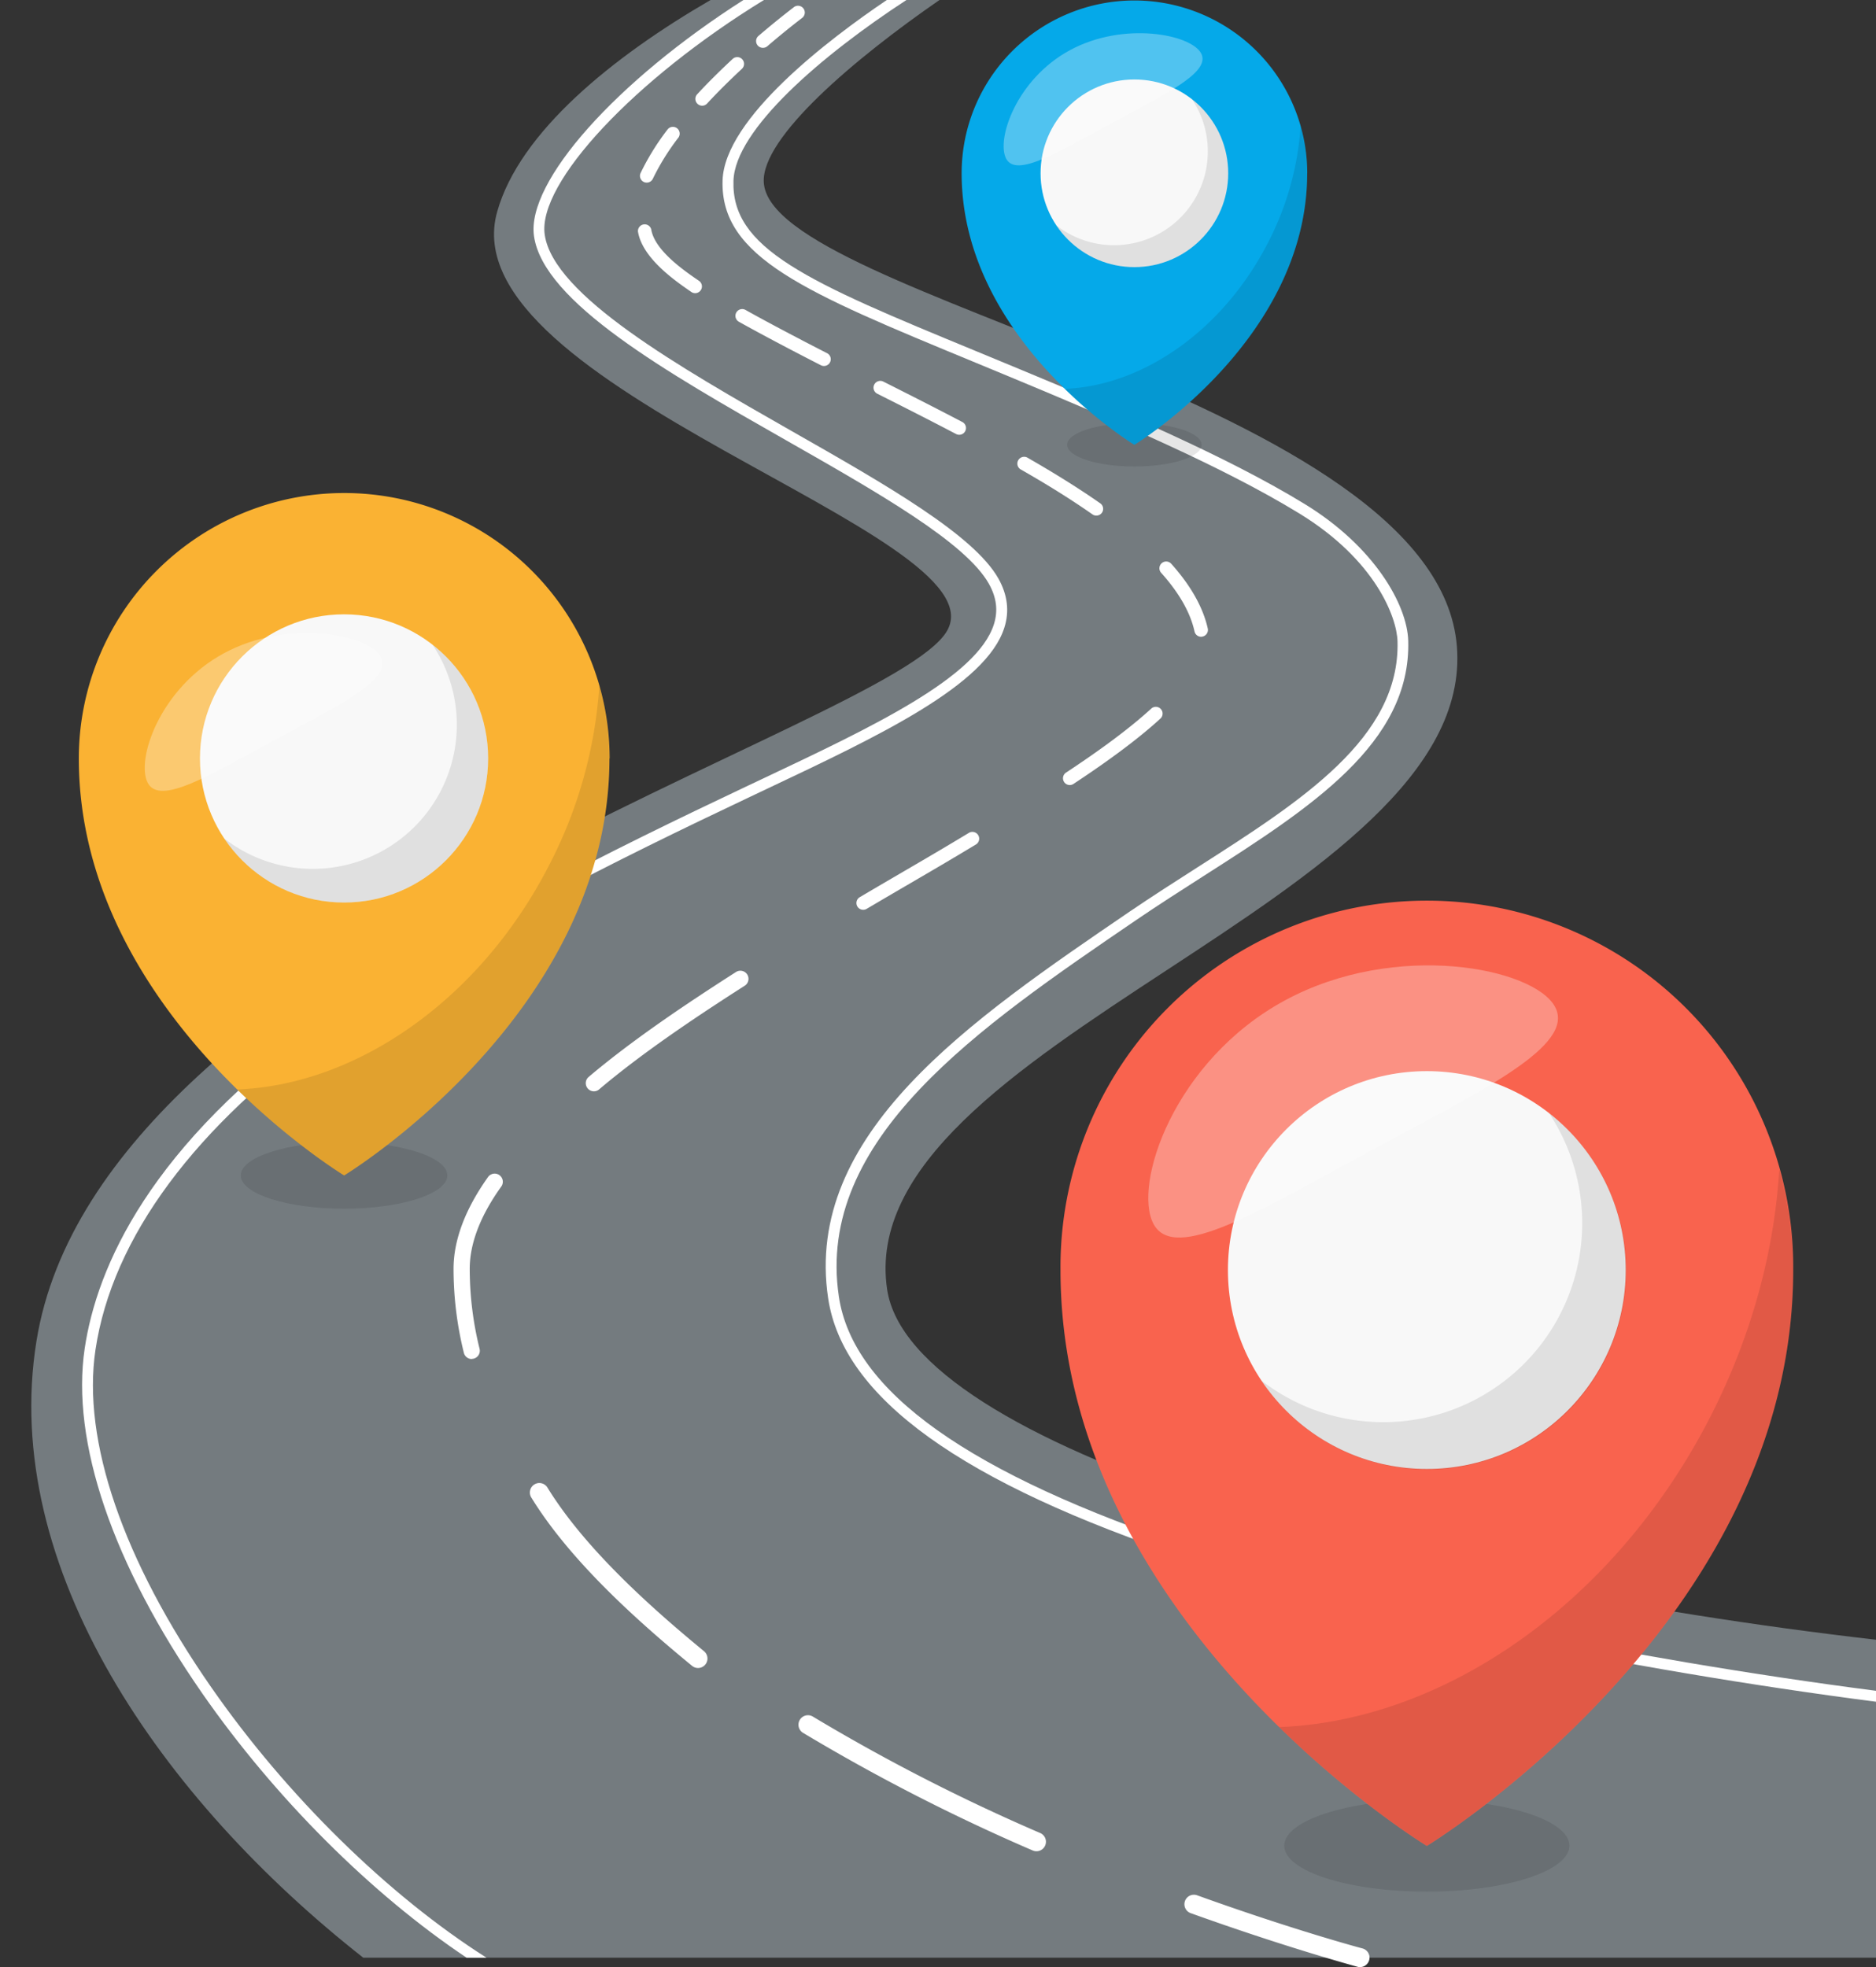 <?xml version="1.0" encoding="UTF-8"?>
<!DOCTYPE svg PUBLIC '-//W3C//DTD SVG 1.0//EN'
          'http://www.w3.org/TR/2001/REC-SVG-20010904/DTD/svg10.dtd'>
<svg height="741.4" preserveAspectRatio="xMidYMid meet" version="1.0" viewBox="-11.8 -0.0 707.1 741.4" width="707.1" xmlns="http://www.w3.org/2000/svg" xmlns:xlink="http://www.w3.org/1999/xlink" zoomAndPan="magnify"
><rect x="-11.8" y="-0.0" width="707.1" height="741.4" fill="#333333" stroke="none"/><defs
  ><linearGradient gradientUnits="userSpaceOnUse" id="a" x1="472.26" x2="579.75" xlink:actuate="onLoad" xlink:show="other" xlink:type="simple" y1="695.61" y2="695.61"
    ><stop offset="0"
      /><stop offset="1"
    /></linearGradient
    ><linearGradient id="c" x1="490.99" x2="628.31" xlink:actuate="onLoad" xlink:href="#a" xlink:show="other" xlink:type="simple" y1="490.88" y2="490.88"
    /><linearGradient id="d" x1="497.68" x2="691.43" xlink:actuate="onLoad" xlink:href="#a" xlink:show="other" xlink:type="simple" y1="572.5" y2="572.5"
    /><linearGradient gradientTransform="matrix(.39 .72 -.69 .38 842.93 2101.23)" gradientUnits="userSpaceOnUse" id="b" x1="-2051.9" x2="-1971.96" xlink:actuate="onLoad" xlink:show="other" xlink:type="simple" y1="-657.45" y2="-657.45"
    ><stop offset=".01" stop-color="#fff"
      /><stop offset="1" stop-color="#fff"
    /></linearGradient
    ><linearGradient id="e" x1="78.95" x2="156.81" xlink:actuate="onLoad" xlink:href="#a" xlink:show="other" xlink:type="simple" y1="443" y2="443"
    /><linearGradient id="f" x1="100.06" x2="199.53" xlink:actuate="onLoad" xlink:href="#a" xlink:show="other" xlink:type="simple" y1="295.87" y2="295.87"
    /><linearGradient id="g" x1="104.9" x2="245.25" xlink:actuate="onLoad" xlink:href="#a" xlink:show="other" xlink:type="simple" y1="355" y2="355"
    /><linearGradient id="h" x1="390.42" x2="441.12" xlink:actuate="onLoad" xlink:href="#a" xlink:show="other" xlink:type="simple" y1="167.64" y2="167.64"
    /><linearGradient id="i" x1="413.7" x2="478.47" xlink:actuate="onLoad" xlink:href="#a" xlink:show="other" xlink:type="simple" y1="73.34" y2="73.34"
    /><linearGradient id="j" x1="416.86" x2="508.24" xlink:actuate="onLoad" xlink:href="#a" xlink:show="other" xlink:type="simple" y1="111.85" y2="111.85"
    /><linearGradient id="k" x1="-2484.72" x2="-2445.89" xlink:actuate="onLoad" xlink:href="#b" xlink:show="other" xlink:type="simple" y1="-781.53" y2="-781.53"
    /><linearGradient id="l" x1="-2425.8" x2="-2379.41" xlink:actuate="onLoad" xlink:href="#b" xlink:show="other" xlink:type="simple" y1="-289.77" y2="-289.77"
  /></defs
  ><g id="change1_1"
  ><path d="M722.66,740V622.29c-182.14-21-363.9-73.13-372.74-132-14-92.91,222.39-146.55,214.75-242.38C557.25,154.78,305.79,116.67,303.42,73,302.5,56.1,337.71,26.35,369.65,4.3H283.37c-36.76,21.3-72,49.72-80.44,79.82C184.24,150.42,393.44,205.29,372.53,242c-21,36.93-319.13,117.8-343.25,267.75C15.54,595.19,76.5,682.44,152.46,742.12h570.2Z" fill="#747b7f" transform="translate(-27.34 -4.3)"
  /></g
  ><g id="change2_1"
  ><path d="M394.08,240.9c2-6.19,1.22-12.44-2.23-18.57-9.31-16.52-42.67-35.51-78-55.62-42.07-24-89.76-51.1-93-74-2.76-19.52,34-58.61,82.68-88.44h-7.72c-47.85,30.53-81.92,68.46-79,89,3.52,24.86,50,51.34,95,76.95,34.81,19.82,67.69,38.54,76.45,54.08,2.91,5.17,3.53,10.18,1.89,15.32-6.36,20-45.71,38.59-87.38,58.28l-6.16,2.91c-50.21,23.78-107.9,52.07-157.28,87.1C71.6,436,52,482.19,47.47,512.46,42.22,547.67,58,593.87,91.8,642.54c27.44,39.45,63.84,75.69,99.61,99.58h7.49c-37-23.48-75.24-60.93-103.74-101.92-33.25-47.81-48.74-93-43.64-127.14,6.31-42.28,37.5-84.39,90.2-121.78,49.11-34.83,106.62-63,156.67-86.73l6.16-2.92C347,281.55,387.18,262.59,394.08,240.9ZM465.51,588C380.86,559.84,337.1,528.79,331.73,493c-8.93-59.48,52.57-101.39,112-141.91,8.34-5.69,17-11.21,25.32-16.54,40.28-25.74,78.33-50.06,77.28-88.72-.37-13.57-12.74-35.5-39-51.56-29.22-17.86-69.31-35-107.87-51q-8.12-3.37-15.61-6.46c-32-13.2-55.07-22.74-70.37-32.51C298,94.44,291.6,84.91,292,72.44c.58-19.31,33.31-47.34,65.19-68.14H349.8C328,19,288.6,48.94,287.89,72.32c-.88,28.93,31,42.07,94.42,68.27,5,2.07,10.2,4.21,15.6,6.46,38.42,16,78.34,33,107.31,50.73C534,215.35,542.05,237,542.29,246c1,36.35-36.11,60.06-75.39,85.17-8.37,5.35-17,10.88-25.43,16.6C381,389,318.37,431.61,327.69,493.62c5.62,37.44,50.28,69.57,136.53,98.21,60.64,20.14,164,41.63,258.44,53.82v-4.12C628.58,629.36,525.82,608,465.51,588Z" fill="#fff" transform="translate(-27.34 -4.3)"
  /></g
  ><g id="change2_2"
  ><path d="M528.3,745.7a3.57,3.57,0,0,1-.92-.12c-.26-.07-26.11-7-62.88-20.19a3.58,3.58,0,1,1,2.42-6.73c36.48,13.13,62,19.94,62.29,20a3.58,3.58,0,0,1-.91,7Z" fill="#fff" transform="translate(-27.34 -4.3)"
  /></g
  ><g id="change2_3"
  ><path d="M406.2,702a3.63,3.63,0,0,1-1.43-.3,731,731,0,0,1-86.64-44.38,3.58,3.58,0,0,1,3.71-6.12,721.22,721.22,0,0,0,85.79,43.94A3.58,3.58,0,0,1,406.2,702Z" fill="#fff" transform="translate(-27.34 -4.3)"
  /></g
  ><g id="change2_4"
  ><path d="M278.65,632.94a3.56,3.56,0,0,1-2.27-.82c-18.75-15.41-45.44-38.75-60.59-63.45a3.57,3.57,0,1,1,6.09-3.74c14.6,23.78,40.69,46.58,59,61.67a3.57,3.57,0,0,1-2.27,6.34Z" fill="#fff" transform="translate(-27.34 -4.3)"
  /></g
  ><g id="change2_5"
  ><path d="M193.38,516.49a3.08,3.08,0,0,1-3-2.33,131.58,131.58,0,0,1-3.89-31.64c0-10.87,4.39-22.51,13-34.62a3.07,3.07,0,1,1,5,3.57c-7.9,11-11.9,21.49-11.9,31a125.4,125.4,0,0,0,3.71,30.16,3.07,3.07,0,0,1-3,3.81Z" fill="#fff" transform="translate(-27.34 -4.3)"
  /></g
  ><g id="change2_6"
  ><path d="M239.41,415.59a3.07,3.07,0,0,1-2-5.41c17.16-14.54,38.7-28.77,55.54-39.55a3.06,3.06,0,1,1,3.3,5.16c-16.68,10.68-38,24.76-54.88,39.07A3,3,0,0,1,239.41,415.59Z" fill="#fff" transform="translate(-27.34 -4.3)"
  /></g
  ><g id="change2_7"
  ><path d="M340.9,347.18a2.55,2.55,0,0,1-1.3-4.75c6.5-3.84,11.77-6.91,16.67-9.77,8-4.67,14.92-8.7,24.57-14.53a2.56,2.56,0,0,1,2.64,4.38c-9.68,5.84-16.61,9.88-24.63,14.56-4.9,2.85-10.16,5.93-16.65,9.76A2.57,2.57,0,0,1,340.9,347.18Z" fill="#fff" transform="translate(-27.34 -4.3)"
  /></g
  ><g id="change2_8"
  ><path d="M418.75,300.17a2.56,2.56,0,0,1-1.41-4.69c13.92-9.18,24.42-17.07,32.13-24.12a2.55,2.55,0,1,1,3.45,3.76c-7.91,7.24-18.62,15.29-32.76,24.62A2.51,2.51,0,0,1,418.75,300.17Z" fill="#fff" transform="translate(-27.34 -4.3)"
  /></g
  ><g id="change2_9"
  ><path d="M468.28,244.29a2.57,2.57,0,0,1-2.5-2c-1.55-7.08-5.78-14.52-12.58-22.11a2.55,2.55,0,1,1,3.8-3.41c7.4,8.25,12,16.47,13.78,24.43a2.56,2.56,0,0,1-1.95,3A2.64,2.64,0,0,1,468.28,244.29Z" fill="#fff" transform="translate(-27.34 -4.3)"
  /></g
  ><g id="change2_10"
  ><path d="M428.77,198.62a2.57,2.57,0,0,1-1.46-.46c-7.74-5.41-16.62-11-27.15-17a2.56,2.56,0,0,1,2.55-4.43c10.65,6.11,19.66,11.76,27.53,17.26a2.54,2.54,0,0,1,.63,3.55A2.57,2.57,0,0,1,428.77,198.62Z" fill="#fff" transform="translate(-27.34 -4.3)"
  /></g
  ><g id="change2_11"
  ><path d="M377.08,168.16a2.51,2.51,0,0,1-1.18-.29c-9.95-5.22-20.13-10.37-29.71-15.19a2.55,2.55,0,0,1,2.3-4.56c9.6,4.83,19.8,10,29.78,15.23a2.55,2.55,0,0,1-1.19,4.81Z" fill="#fff" transform="translate(-27.34 -4.3)"
  /></g
  ><g id="change2_12"
  ><path d="M326.1,142.23a2.54,2.54,0,0,1-1.16-.28c-9.05-4.62-21.92-11.35-30.9-16.39a2.55,2.55,0,1,1,2.5-4.45c8.92,5,21.72,11.69,30.72,16.29a2.55,2.55,0,0,1-1.16,4.83Z" fill="#fff" transform="translate(-27.34 -4.3)"
  /></g
  ><g id="change2_13"
  ><path d="M277.56,114.79a2.55,2.55,0,0,1-1.44-.45c-6-4.13-18.53-12.72-20.13-22.84a2.55,2.55,0,0,1,5-.8c1.26,8,12.55,15.7,18,19.43a2.55,2.55,0,0,1-1.45,4.66Z" fill="#fff" transform="translate(-27.34 -4.3)"
  /></g
  ><g id="change2_14"
  ><path d="M259.29,73.12a2.46,2.46,0,0,1-1.08-.24A2.55,2.55,0,0,1,257,69.49,93.3,93.3,0,0,1,267.23,53a2.56,2.56,0,0,1,4.07,3.09,88.51,88.51,0,0,0-9.7,15.6A2.54,2.54,0,0,1,259.29,73.12Z" fill="#fff" transform="translate(-27.34 -4.3)"
  /></g
  ><g id="change2_15"
  ><path d="M280.19,44.14a2.57,2.57,0,0,1-1.88-4.3c4-4.34,8.54-8.83,13.38-13.33a2.55,2.55,0,0,1,3.48,3.74c-4.75,4.42-9.17,8.82-13.11,13.07A2.56,2.56,0,0,1,280.19,44.14Z" fill="#fff" transform="translate(-27.34 -4.3)"
  /></g
  ><g id="change2_16"
  ><path d="M303.08,22.33a2.55,2.55,0,0,1-1.66-4.49c4.4-3.77,8.86-7.39,13.23-10.75a2.56,2.56,0,1,1,3.12,4.05c-4.31,3.31-8.69,6.87-13,10.58A2.54,2.54,0,0,1,303.08,22.33Z" fill="#fff" transform="translate(-27.34 -4.3)"
  /></g
  ><ellipse cx="526" cy="695.61" fill="url(#a)" opacity=".1" rx="53.74" ry="17.31"
  /><g id="change3_1"
  ><path d="M691.43,483c0,133.18-138.09,217-138.09,217S415.26,616.14,415.26,483a138.09,138.09,0,1,1,276.17,0Z" fill="#f9634e" transform="translate(-27.34 -4.3)"
  /></g
  ><g id="change4_1"
  ><circle cx="526" cy="478.66" fill="#f8f8f8" r="74.97"
  /></g
  ><path d="M599.4,423.82A75,75,0,0,1,491,524.6,75,75,0,1,0,599.4,423.82Z" fill="url(#c)" opacity=".1" transform="translate(-27.34 -4.3)"
  /><path d="M686.17,445.09c-1.83,30.51-10.27,62.4-25.89,93-36.27,71-101,114.87-162.6,117.11,29.53,28.87,55.66,44.73,55.66,44.73S691.43,616.14,691.43,483A138.34,138.34,0,0,0,686.17,445.09Z" fill="url(#d)" opacity=".1" transform="translate(-27.34 -4.3)"
  /><path d="M532.15,438c-41.78,22.62-73.84,42.34-81.8,27.63S458,404,499.83,381.34s93.86-12.32,101.82,2.4S573.93,415.38,532.15,438Z" fill="url(#b)" opacity=".3" transform="translate(-27.34 -4.3)"
  /><ellipse cx="117.88" cy="443" fill="url(#e)" opacity=".1" rx="38.93" ry="12.54"
  /><g id="change5_1"
  ><path d="M245.25,290.14c0,96.48-100,157.16-100,157.16s-100-60.68-100-157.16a100,100,0,0,1,200.06,0Z" fill="#fab233" transform="translate(-27.34 -4.3)"
  /></g
  ><g id="change4_2"
  ><circle cx="117.88" cy="285.84" fill="#f8f8f8" r="54.31"
  /></g
  ><path d="M178.58,247.3a54.3,54.3,0,0,1-78.52,73,54.3,54.3,0,1,0,78.52-73Z" fill="url(#f)" opacity=".1" transform="translate(-27.34 -4.3)"
  /><path d="M241.44,262.71a171,171,0,0,1-18.76,67.35c-26.27,51.43-73.13,83.21-117.78,84.83,21.39,20.92,40.32,32.41,40.32,32.41s100-60.68,100-157.16A100.07,100.07,0,0,0,241.44,262.71Z" fill="url(#g)" opacity=".1" transform="translate(-27.34 -4.3)"
  /><ellipse cx="415.77" cy="167.64" fill="url(#h)" opacity=".1" rx="25.35" ry="8.17"
  /><g id="change6_1"
  ><path d="M508.24,69.61c0,62.82-65.13,102.33-65.13,102.33S378,132.43,378,69.61a65.13,65.13,0,0,1,130.26,0Z" fill="#05a9e9" transform="translate(-27.34 -4.3)"
  /></g
  ><g id="change4_3"
  ><circle cx="415.77" cy="65.31" fill="#f8f8f8" r="35.36"
  /></g
  ><path d="M464.84,41.72A35.36,35.36,0,0,1,413.7,89.25a35.36,35.36,0,1,0,51.14-47.53Z" fill="url(#i)" opacity=".1" transform="translate(-27.34 -4.3)"
  /><path d="M505.77,51.75A111.54,111.54,0,0,1,493.55,95.6c-17.11,33.49-47.62,54.19-76.69,55.24a163.4,163.4,0,0,0,26.25,21.1s65.13-39.51,65.13-102.33A65.34,65.34,0,0,0,505.77,51.75Z" fill="url(#j)" opacity=".1" transform="translate(-27.34 -4.3)"
  /><path d="M434.53,50.73c-20.29,11-35.86,20.57-39.73,13.42s3.74-29.95,24-40.93,45.59-6,49.46,1.16S454.82,39.75,434.53,50.73Z" fill="url(#k)" opacity=".3" transform="translate(-27.34 -4.3)"
  /><path d="M118.72,283.39c-24.25,13.12-42.85,24.57-47.47,16s4.46-35.78,28.71-48.9,54.47-7.15,59.09,1.38S143,270.27,118.72,283.39Z" fill="url(#l)" opacity=".3" transform="translate(-27.34 -4.3)"
/></svg
>

